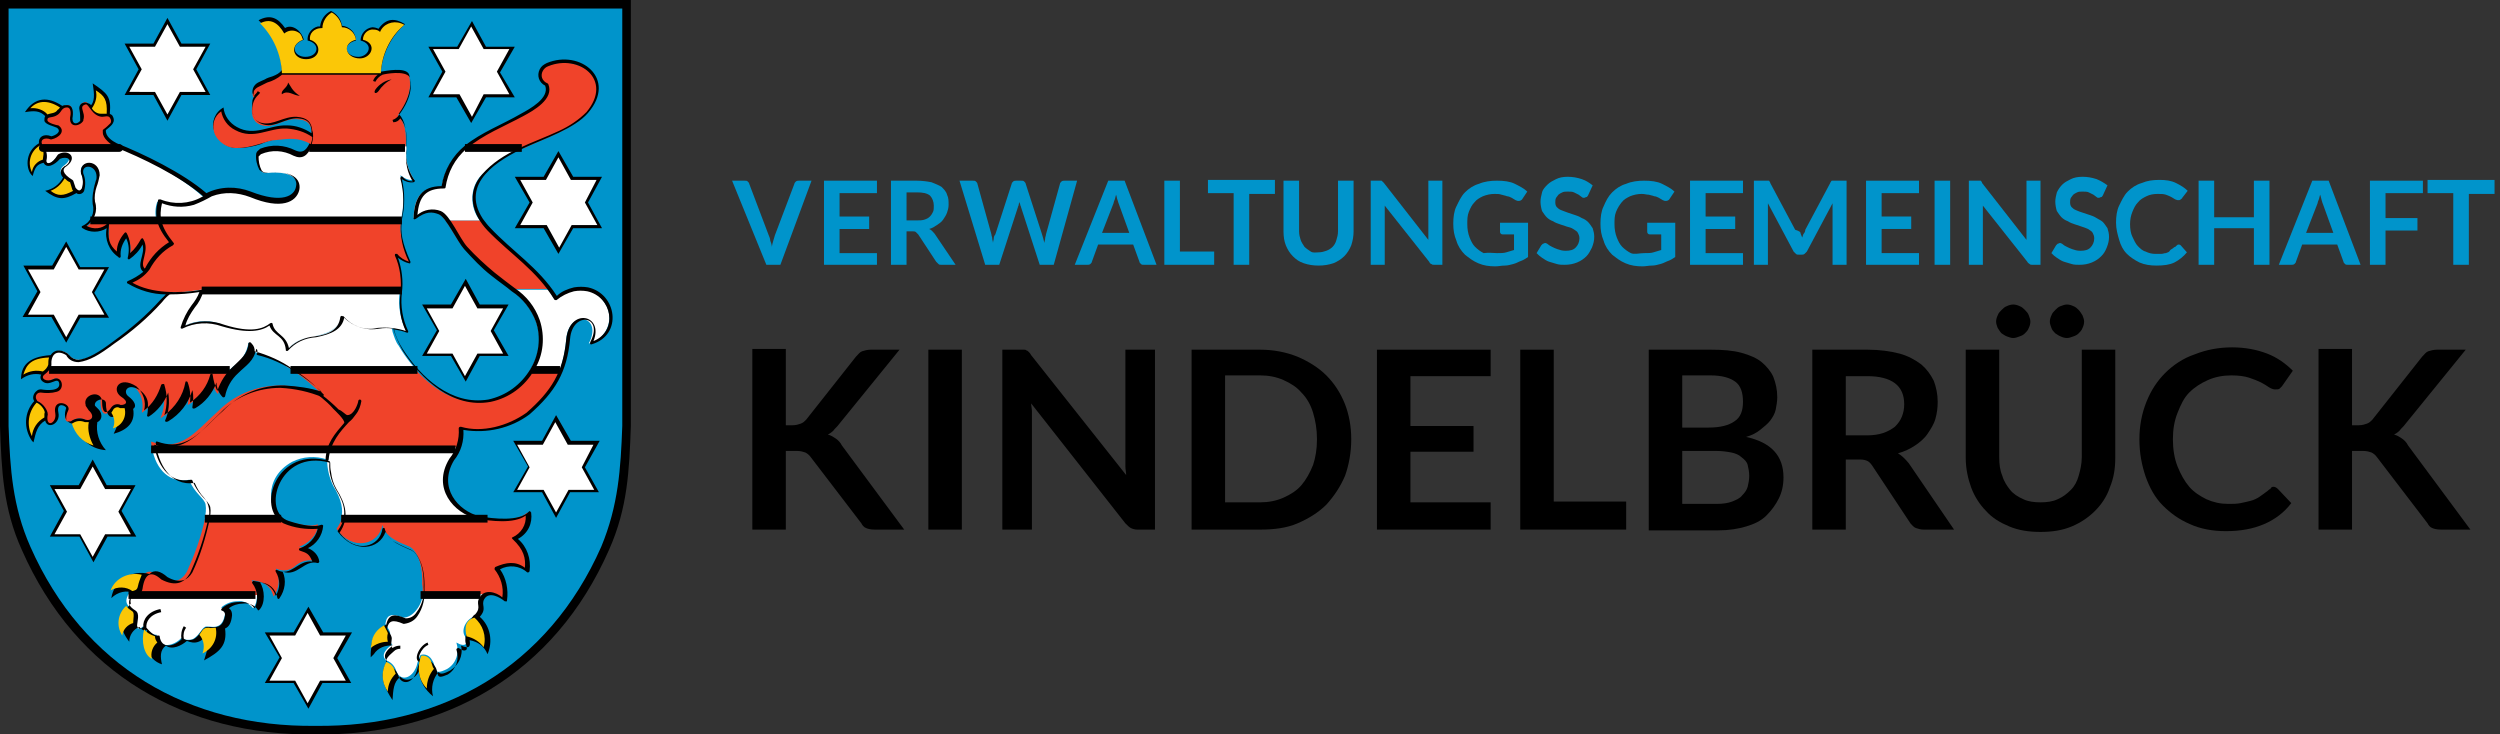 <?xml version="1.0" encoding="utf-8" standalone="no"?><!-- Generator: Adobe Illustrator 26.2.0, SVG Export Plug-In . SVG Version: 6.00 Build 0)  --><svg xmlns="http://www.w3.org/2000/svg" xmlns:xlink="http://www.w3.org/1999/xlink" id="Ebene_1" style="enable-background:new 0 0 321 94.3;" version="1.1" viewBox="0 0 321 94.3" x="0px" xml:space="preserve" y="0px">
<rect x="0" y="0" width="321" height="94.3" fill="#333333" stroke="none"/>
<style type="text/css">
	.st0{enable-background:new    ;}
	.st1{fill:#0094CB;}
	.st2{clip-path:url(#SVGID_00000033346266386357085550000001508326809301885096_);}
	.st3{fill:#F0432A;}
	.st4{fill:#FFFFFF;}
	.st5{fill:#FBC707;}
	.st6{fill:none;stroke:#000000;stroke-linecap:round;}
	.st7{fill:none;stroke:#000000;}
</style>
<g id="Gruppe_73" transform="translate(-214 -23)">
	<g id="Gruppe_12" transform="translate(0 17)">
		<g class="st0">
			<path class="st1" d="M308,29.2h1.6c0.2,0,0.3,0,0.4,0.1s0.2,0.2,0.2,0.3l2.5,6.6c0.1,0.2,0.2,0.5,0.2,0.7     c0.1,0.3,0.2,0.5,0.2,0.8c0.1-0.6,0.3-1.1,0.4-1.5l2.5-6.6c0-0.1,0.1-0.2,0.2-0.3c0.1-0.1,0.3-0.1,0.4-0.1h1.6L314.2,40h-1.8     L308,29.2z"/>
			<path class="st1" d="M326.6,29.2v1.6h-4.8v3h3.8v1.6h-3.8v3.1h4.8V40h-6.8V29.2H326.6z"/>
			<path class="st1" d="M330.4,35.8V40h-2V29.2h3.3c0.7,0,1.4,0.1,1.9,0.2c0.5,0.2,1,0.4,1.3,0.6c0.3,0.3,0.6,0.6,0.7,1     c0.2,0.4,0.2,0.8,0.2,1.3c0,0.4-0.1,0.7-0.2,1c-0.1,0.3-0.3,0.6-0.5,0.9c-0.2,0.3-0.5,0.5-0.8,0.7c-0.3,0.2-0.6,0.4-1,0.5     c0.3,0.1,0.5,0.4,0.7,0.6l2.7,4h-1.8c-0.2,0-0.3,0-0.4-0.1c-0.1-0.1-0.2-0.2-0.3-0.3l-2.3-3.5c-0.1-0.1-0.2-0.2-0.3-0.3     c-0.1-0.1-0.3-0.1-0.5-0.1H330.4z M330.4,34.3h1.3c0.4,0,0.7,0,1-0.1c0.3-0.1,0.5-0.2,0.7-0.4c0.2-0.2,0.3-0.4,0.4-0.6     c0.1-0.2,0.1-0.5,0.1-0.8c0-0.5-0.2-1-0.5-1.3c-0.4-0.3-0.9-0.4-1.7-0.4h-1.3V34.3z"/>
			<path class="st1" d="M337.2,29.2h1.7c0.2,0,0.3,0,0.4,0.1c0.1,0.1,0.2,0.2,0.2,0.3l1.8,6.5c0,0.2,0.1,0.3,0.1,0.5     s0.1,0.4,0.1,0.6c0-0.2,0.1-0.4,0.1-0.6c0-0.2,0.1-0.4,0.2-0.5l2.1-6.5c0-0.1,0.1-0.2,0.2-0.3c0.1-0.1,0.3-0.1,0.4-0.1h0.6     c0.2,0,0.3,0,0.4,0.1c0.1,0.1,0.2,0.2,0.2,0.3l2.1,6.5c0.1,0.3,0.2,0.7,0.3,1.1c0-0.2,0.1-0.4,0.1-0.6c0-0.2,0.1-0.3,0.1-0.5     l1.8-6.5c0-0.1,0.1-0.2,0.2-0.3c0.1-0.1,0.3-0.1,0.4-0.1h1.6L349.3,40h-1.8l-2.4-7.4c0-0.1-0.1-0.2-0.1-0.3     c0-0.1-0.1-0.2-0.1-0.4c0,0.1-0.1,0.2-0.1,0.4c0,0.1-0.1,0.2-0.1,0.3l-2.4,7.4h-1.8L337.2,29.2z"/>
			<path class="st1" d="M362.5,40h-1.6c-0.2,0-0.3,0-0.4-0.1c-0.1-0.1-0.2-0.2-0.2-0.3l-0.8-2.2H355l-0.8,2.2c0,0.1-0.1,0.2-0.2,0.3     c-0.1,0.1-0.3,0.1-0.4,0.1h-1.6l4.3-10.8h2.1L362.5,40z M355.5,35.9h3.5l-1.3-3.6c-0.1-0.2-0.1-0.3-0.2-0.6     c-0.1-0.2-0.1-0.5-0.2-0.7c-0.1,0.3-0.1,0.5-0.2,0.7c-0.1,0.2-0.1,0.4-0.2,0.6L355.5,35.9z"/>
			<path class="st1" d="M365.6,38.3h4.3V40h-6.4V29.2h2V38.3z"/>
			<path class="st1" d="M377.7,29.2v1.7h-3.3V40h-2v-9.2h-3.3v-1.7H377.7z"/>
			<path class="st1" d="M383.3,38.4c0.4,0,0.7-0.1,1-0.2s0.6-0.3,0.8-0.5c0.2-0.2,0.4-0.5,0.5-0.9c0.1-0.3,0.2-0.7,0.2-1.1v-6.5h2     v6.5c0,0.6-0.1,1.2-0.3,1.8c-0.2,0.5-0.5,1-0.9,1.4s-0.9,0.7-1.4,0.9c-0.6,0.2-1.2,0.3-1.9,0.3c-0.7,0-1.3-0.1-1.9-0.3     c-0.6-0.2-1-0.5-1.4-0.9s-0.7-0.9-0.9-1.4c-0.2-0.5-0.3-1.1-0.3-1.8v-6.5h2v6.5c0,0.4,0.1,0.8,0.2,1.1s0.3,0.6,0.5,0.9     c0.2,0.2,0.5,0.4,0.8,0.6S383,38.4,383.3,38.4z"/>
			<path class="st1" d="M391.2,29.2c0.1,0,0.1,0,0.2,0c0,0,0.1,0.1,0.1,0.1c0,0,0.1,0.1,0.2,0.2l5.7,7.3c0-0.2,0-0.3,0-0.5     c0-0.2,0-0.3,0-0.5v-6.6h1.8V40h-1c-0.2,0-0.3,0-0.4-0.1c-0.1,0-0.2-0.1-0.3-0.3l-5.7-7.2c0,0.2,0,0.3,0,0.5c0,0.2,0,0.3,0,0.4     V40h-1.8V29.2h1.1C391,29.2,391.1,29.2,391.2,29.2z"/>
			<path class="st1" d="M406.2,38.5c0.5,0,0.9,0,1.2-0.1c0.3-0.1,0.7-0.2,1-0.3v-2H407c-0.1,0-0.2,0-0.3-0.1s-0.1-0.2-0.1-0.3v-1.1     h3.6V39c-0.3,0.2-0.6,0.4-0.9,0.5c-0.3,0.1-0.6,0.3-1,0.4s-0.7,0.2-1.1,0.2s-0.8,0.1-1.2,0.1c-0.8,0-1.5-0.1-2.2-0.4     c-0.7-0.3-1.2-0.7-1.7-1.1c-0.5-0.5-0.9-1.1-1.1-1.8c-0.3-0.7-0.4-1.4-0.4-2.2c0-0.8,0.1-1.6,0.4-2.2s0.6-1.3,1.1-1.8     s1.1-0.9,1.8-1.1c0.7-0.3,1.5-0.4,2.3-0.4c0.9,0,1.7,0.1,2.3,0.4c0.6,0.3,1.2,0.6,1.6,1l-0.6,0.9c-0.1,0.2-0.3,0.3-0.5,0.3     c-0.1,0-0.2,0-0.4-0.1c-0.2-0.1-0.3-0.2-0.5-0.3s-0.4-0.2-0.6-0.2c-0.2-0.1-0.4-0.1-0.7-0.2s-0.5-0.1-0.9-0.1     c-0.5,0-1,0.1-1.5,0.3c-0.4,0.2-0.8,0.4-1.1,0.8c-0.3,0.3-0.5,0.7-0.7,1.2c-0.2,0.5-0.2,1-0.2,1.6c0,0.6,0.1,1.2,0.3,1.7     s0.4,0.9,0.7,1.2c0.3,0.3,0.7,0.6,1.1,0.8C405.2,38.4,405.7,38.5,406.2,38.5z"/>
			<path class="st1" d="M417.9,31.1c-0.1,0.1-0.1,0.2-0.2,0.2s-0.2,0.1-0.3,0.1c-0.1,0-0.2,0-0.3-0.1c-0.1-0.1-0.3-0.2-0.4-0.3     c-0.2-0.1-0.4-0.2-0.6-0.3c-0.2-0.1-0.5-0.1-0.8-0.1c-0.3,0-0.5,0-0.7,0.1c-0.2,0.1-0.4,0.2-0.5,0.3c-0.1,0.1-0.2,0.3-0.3,0.4     c-0.1,0.2-0.1,0.4-0.1,0.6c0,0.3,0.1,0.5,0.2,0.6s0.3,0.3,0.6,0.4s0.5,0.2,0.8,0.3s0.6,0.2,0.9,0.3s0.6,0.2,0.9,0.4     c0.3,0.1,0.6,0.3,0.8,0.5s0.4,0.5,0.6,0.8c0.1,0.3,0.2,0.7,0.2,1.1c0,0.5-0.1,0.9-0.3,1.4c-0.2,0.4-0.4,0.8-0.7,1.1     c-0.3,0.3-0.7,0.6-1.2,0.8c-0.5,0.2-1,0.3-1.6,0.3c-0.3,0-0.7,0-1-0.1s-0.7-0.2-1-0.3s-0.6-0.3-0.9-0.5s-0.5-0.4-0.7-0.6l0.6-1     c0.1-0.1,0.1-0.1,0.2-0.2c0.1,0,0.2-0.1,0.3-0.1c0.1,0,0.3,0.1,0.4,0.2c0.1,0.1,0.3,0.2,0.5,0.3s0.4,0.2,0.7,0.3s0.6,0.2,1,0.2     c0.6,0,1-0.1,1.3-0.4s0.5-0.7,0.5-1.2c0-0.3-0.1-0.5-0.2-0.7c-0.1-0.2-0.3-0.3-0.6-0.5s-0.5-0.2-0.8-0.3     c-0.3-0.1-0.6-0.2-0.9-0.3c-0.3-0.1-0.6-0.2-0.9-0.4c-0.3-0.1-0.6-0.3-0.8-0.5c-0.2-0.2-0.4-0.5-0.6-0.8     c-0.1-0.3-0.2-0.8-0.2-1.2c0-0.4,0.1-0.8,0.2-1.2s0.4-0.7,0.7-1c0.3-0.3,0.7-0.5,1.1-0.7c0.4-0.2,0.9-0.3,1.5-0.3     c0.6,0,1.2,0.1,1.8,0.3s1,0.5,1.4,0.8L417.9,31.1z"/>
			<path class="st1" d="M425.1,38.5c0.5,0,0.9,0,1.2-0.1c0.3-0.1,0.7-0.2,1-0.3v-2h-1.4c-0.1,0-0.2,0-0.3-0.1     c-0.1-0.1-0.1-0.2-0.1-0.3v-1.1h3.6V39c-0.3,0.2-0.6,0.4-0.9,0.5s-0.6,0.3-1,0.4s-0.7,0.2-1.1,0.2s-0.8,0.1-1.2,0.1     c-0.8,0-1.5-0.1-2.2-0.4c-0.7-0.3-1.2-0.7-1.7-1.1c-0.5-0.5-0.9-1.1-1.1-1.8c-0.3-0.7-0.4-1.4-0.4-2.2c0-0.8,0.1-1.6,0.4-2.2     c0.3-0.7,0.6-1.3,1.1-1.8c0.5-0.5,1.1-0.9,1.8-1.1c0.7-0.3,1.5-0.4,2.3-0.4c0.9,0,1.7,0.1,2.3,0.4s1.2,0.6,1.6,1l-0.6,0.9     c-0.1,0.2-0.3,0.3-0.5,0.3c-0.1,0-0.2,0-0.4-0.1c-0.2-0.1-0.3-0.2-0.5-0.3s-0.4-0.2-0.6-0.2c-0.2-0.1-0.4-0.1-0.7-0.2     c-0.3,0-0.5-0.1-0.9-0.1c-0.5,0-1,0.1-1.5,0.3c-0.4,0.2-0.8,0.4-1.1,0.8s-0.5,0.7-0.7,1.2c-0.2,0.5-0.2,1-0.2,1.6     c0,0.6,0.1,1.2,0.3,1.7c0.2,0.5,0.4,0.9,0.7,1.2s0.7,0.6,1.1,0.8S424.6,38.5,425.1,38.5z"/>
			<path class="st1" d="M437.8,29.2v1.6H433v3h3.8v1.6H433v3.1h4.8V40H431V29.2H437.8z"/>
			<path class="st1" d="M445.2,36c0.1,0.2,0.1,0.3,0.2,0.5c0.1-0.2,0.1-0.4,0.2-0.5s0.2-0.3,0.2-0.5l3.2-6c0-0.1,0.1-0.1,0.1-0.2     c0,0,0.1-0.1,0.1-0.1c0.1,0,0.1,0,0.2,0c0.1,0,0.1,0,0.2,0h1.5V40h-1.8v-7c0-0.1,0-0.3,0-0.4c0-0.2,0-0.3,0-0.5l-3.3,6.2     c-0.1,0.1-0.2,0.2-0.3,0.3c-0.1,0.1-0.3,0.1-0.4,0.1h-0.3c-0.2,0-0.3,0-0.4-0.1s-0.2-0.2-0.3-0.3l-3.3-6.2c0,0.2,0,0.3,0,0.5     c0,0.2,0,0.3,0,0.4v7h-1.8V29.2h1.5c0.1,0,0.2,0,0.2,0c0.1,0,0.1,0,0.2,0c0.1,0,0.1,0.1,0.1,0.1s0.1,0.1,0.1,0.2l3.2,6     C445.1,35.7,445.2,35.8,445.2,36z"/>
			<path class="st1" d="M460.4,29.2v1.6h-4.8v3h3.8v1.6h-3.8v3.1h4.8V40h-6.8V29.2H460.4z"/>
			<path class="st1" d="M464.4,40h-2V29.2h2V40z"/>
			<path class="st1" d="M468.1,29.2c0.1,0,0.1,0,0.2,0s0.1,0.1,0.1,0.1c0,0,0.1,0.1,0.1,0.2l5.7,7.3c0-0.2,0-0.3,0-0.5     c0-0.2,0-0.3,0-0.5v-6.6h1.8V40h-1c-0.2,0-0.3,0-0.4-0.1s-0.2-0.1-0.3-0.3l-5.7-7.2c0,0.2,0,0.3,0,0.5c0,0.2,0,0.3,0,0.4V40h-1.8     V29.2h1.1C468,29.2,468,29.2,468.1,29.2z"/>
			<path class="st1" d="M484,31.1c-0.1,0.1-0.1,0.2-0.2,0.2c-0.1,0-0.2,0.1-0.3,0.1s-0.2,0-0.3-0.1c-0.1-0.1-0.3-0.2-0.4-0.3     c-0.2-0.1-0.4-0.2-0.6-0.3c-0.2-0.1-0.5-0.1-0.8-0.1c-0.3,0-0.5,0-0.7,0.1c-0.2,0.1-0.4,0.2-0.5,0.3c-0.1,0.1-0.2,0.3-0.3,0.4     c-0.1,0.2-0.1,0.4-0.1,0.6c0,0.3,0.1,0.5,0.2,0.6s0.3,0.3,0.6,0.4c0.2,0.1,0.5,0.2,0.8,0.3c0.3,0.1,0.6,0.2,0.9,0.3     s0.6,0.2,0.9,0.4s0.6,0.3,0.8,0.5c0.2,0.2,0.4,0.5,0.6,0.8c0.1,0.3,0.2,0.7,0.2,1.1c0,0.5-0.1,0.9-0.3,1.4s-0.4,0.8-0.7,1.1     c-0.3,0.3-0.7,0.6-1.2,0.8c-0.5,0.2-1,0.3-1.6,0.3c-0.3,0-0.7,0-1-0.1c-0.3-0.1-0.7-0.2-1-0.3c-0.3-0.1-0.6-0.3-0.9-0.5     s-0.5-0.4-0.7-0.6l0.6-1c0.1-0.1,0.1-0.1,0.2-0.2c0.1,0,0.2-0.1,0.3-0.1c0.1,0,0.3,0.1,0.4,0.2s0.3,0.2,0.5,0.3s0.4,0.2,0.7,0.3     s0.6,0.2,1,0.2c0.6,0,1-0.1,1.3-0.4c0.3-0.3,0.5-0.7,0.5-1.2c0-0.3-0.1-0.5-0.2-0.7c-0.1-0.2-0.3-0.3-0.6-0.5     c-0.2-0.1-0.5-0.2-0.8-0.3c-0.3-0.1-0.6-0.2-0.9-0.3c-0.3-0.1-0.6-0.2-0.9-0.4c-0.3-0.1-0.6-0.3-0.8-0.5     c-0.2-0.2-0.4-0.5-0.6-0.8c-0.1-0.3-0.2-0.8-0.2-1.2c0-0.4,0.1-0.8,0.2-1.2c0.2-0.4,0.4-0.7,0.7-1s0.7-0.5,1.1-0.7     c0.4-0.2,0.9-0.3,1.5-0.3c0.6,0,1.2,0.1,1.8,0.3c0.5,0.2,1,0.5,1.4,0.8L484,31.1z"/>
			<path class="st1" d="M493.7,37.4c0.1,0,0.2,0,0.3,0.1l0.8,0.9c-0.4,0.5-1,1-1.6,1.3c-0.6,0.3-1.4,0.4-2.3,0.4     c-0.8,0-1.5-0.1-2.2-0.4c-0.6-0.3-1.2-0.7-1.6-1.1c-0.5-0.5-0.8-1.1-1-1.8c-0.2-0.7-0.4-1.4-0.4-2.2c0-0.8,0.1-1.6,0.4-2.2     s0.6-1.3,1.1-1.8c0.5-0.5,1.1-0.9,1.8-1.1c0.7-0.3,1.4-0.4,2.3-0.4c0.8,0,1.5,0.1,2.1,0.4c0.6,0.3,1.1,0.6,1.5,1l-0.7,0.9     c0,0.1-0.1,0.1-0.2,0.2s-0.1,0.1-0.3,0.1c-0.1,0-0.2,0-0.4-0.1s-0.3-0.2-0.5-0.3c-0.2-0.1-0.4-0.2-0.7-0.3     c-0.3-0.1-0.6-0.1-1.1-0.1c-0.5,0-1,0.1-1.4,0.3c-0.4,0.2-0.8,0.4-1.1,0.8c-0.3,0.3-0.5,0.7-0.7,1.2c-0.2,0.5-0.3,1-0.3,1.6     c0,0.6,0.1,1.2,0.3,1.6s0.4,0.9,0.7,1.2s0.6,0.6,1,0.7c0.4,0.2,0.8,0.3,1.3,0.3c0.3,0,0.5,0,0.7,0c0.2,0,0.4-0.1,0.6-0.1     c0.2-0.1,0.4-0.1,0.5-0.3s0.3-0.2,0.5-0.4c0,0,0.1-0.1,0.2-0.1C493.5,37.5,493.6,37.4,493.7,37.4z"/>
			<path class="st1" d="M505.4,40h-2v-4.7h-5.1V40h-2V29.2h2v4.7h5.1v-4.7h2V40z"/>
			<path class="st1" d="M517.1,40h-1.6c-0.2,0-0.3,0-0.4-0.1c-0.1-0.1-0.2-0.2-0.2-0.3l-0.8-2.2h-4.5l-0.8,2.2     c0,0.1-0.1,0.2-0.2,0.3s-0.3,0.1-0.4,0.1h-1.6l4.3-10.8h2.1L517.1,40z M510.1,35.9h3.5l-1.3-3.6c-0.1-0.2-0.1-0.3-0.2-0.6     s-0.1-0.5-0.2-0.7c-0.1,0.3-0.1,0.5-0.2,0.7c-0.1,0.2-0.1,0.4-0.2,0.6L510.1,35.9z"/>
			<path class="st1" d="M525.1,29.2v1.6h-4.8V34h4.1v1.6h-4.1V40h-2V29.2H525.1z"/>
			<path class="st1" d="M534.3,29.2v1.7H531V40h-2v-9.2h-3.3v-1.7H534.3z"/>
		</g>
		<g class="st0">
			<path d="M314.8,60.6h1c0.4,0,0.7-0.1,1-0.2c0.3-0.1,0.5-0.3,0.7-0.5l6.4-8.1c0.3-0.3,0.5-0.6,0.8-0.7c0.3-0.1,0.7-0.2,1.1-0.2     h3.7l-7.8,9.6c-0.2,0.3-0.5,0.5-0.7,0.8c-0.2,0.2-0.5,0.4-0.7,0.5c0.4,0.1,0.7,0.3,1,0.5c0.3,0.2,0.6,0.5,0.8,0.9l8,10.8h-3.8     c-0.5,0-0.9-0.1-1.1-0.2c-0.3-0.1-0.5-0.4-0.6-0.6l-6.5-8.5c-0.2-0.3-0.5-0.5-0.7-0.6c-0.3-0.1-0.6-0.2-1.1-0.2h-1.4V74h-4.3     V50.8h4.3V60.6z"/>
			<path d="M337.5,74h-4.3V50.9h4.3V74z"/>
			<path d="M345.5,50.9c0.1,0,0.2,0,0.3,0.1c0.1,0,0.2,0.1,0.3,0.2c0.1,0.1,0.2,0.2,0.3,0.4L358.6,67c0-0.4-0.1-0.7-0.1-1.1     s0-0.7,0-1V50.9h3.8V74H360c-0.3,0-0.6-0.1-0.8-0.2c-0.2-0.1-0.4-0.3-0.7-0.6l-12.1-15.4c0,0.3,0.1,0.7,0.1,1s0,0.6,0,0.9V74     h-3.8V50.9h2.3C345.2,50.9,345.3,50.9,345.5,50.9z"/>
			<path d="M387.5,62.4c0,1.7-0.3,3.3-0.8,4.7c-0.6,1.4-1.4,2.6-2.4,3.7c-1,1-2.3,1.8-3.7,2.4c-1.4,0.6-3,0.8-4.8,0.8h-8.8V50.9h8.8     c1.7,0,3.3,0.3,4.8,0.9c1.4,0.6,2.7,1.4,3.7,2.4c1,1,1.8,2.2,2.4,3.7C387.2,59.2,387.5,60.7,387.5,62.4z M383.1,62.4     c0-1.3-0.2-2.4-0.5-3.4c-0.3-1-0.8-1.9-1.5-2.6c-0.6-0.7-1.4-1.2-2.3-1.6c-0.9-0.4-1.9-0.6-3-0.6h-4.5v16.3h4.5     c1.1,0,2.1-0.2,3-0.6c0.9-0.4,1.7-0.9,2.3-1.6c0.6-0.7,1.1-1.6,1.5-2.6C382.9,64.8,383.1,63.7,383.1,62.4z"/>
			<path d="M405.4,50.9v3.4h-10.3v6.4h8.1V64h-8.1v6.5h10.3V74h-14.6V50.9H405.4z"/>
			<path d="M413.5,70.4h9.3V74h-13.6V50.9h4.3V70.4z"/>
			<path d="M425.7,74V50.9h8c1.5,0,2.8,0.1,3.9,0.4c1.1,0.3,2,0.7,2.6,1.2s1.2,1.2,1.5,1.9c0.3,0.8,0.5,1.6,0.5,2.6     c0,0.5-0.1,1.1-0.2,1.6s-0.4,1-0.7,1.4c-0.3,0.4-0.8,0.8-1.3,1.2c-0.5,0.4-1.1,0.7-1.8,0.9c3.2,0.7,4.8,2.4,4.8,5.2     c0,1-0.2,1.9-0.6,2.7s-0.9,1.5-1.6,2.2s-1.6,1.1-2.6,1.4c-1,0.3-2.2,0.5-3.6,0.5H425.7z M430,60.9h3.4c1.5,0,2.6-0.3,3.3-0.8     c0.8-0.5,1.1-1.4,1.1-2.5c0-1.2-0.3-2.1-1-2.6c-0.7-0.5-1.7-0.8-3.2-0.8H430V60.9z M430,63.9v6.8h4.4c0.8,0,1.5-0.1,2-0.3     c0.5-0.2,1-0.4,1.3-0.8c0.3-0.3,0.6-0.7,0.7-1.1c0.1-0.4,0.2-0.9,0.2-1.4c0-0.5-0.1-1-0.2-1.4s-0.4-0.7-0.8-1     c-0.3-0.3-0.8-0.5-1.3-0.6s-1.2-0.2-1.9-0.2H430z"/>
			<path d="M451,65v9h-4.3V50.9h7.1c1.6,0,2.9,0.2,4.1,0.5c1.1,0.3,2,0.8,2.8,1.4c0.7,0.6,1.2,1.3,1.6,2.1c0.3,0.8,0.5,1.7,0.5,2.7     c0,0.8-0.1,1.5-0.3,2.2c-0.2,0.7-0.6,1.3-1,1.9c-0.4,0.6-1,1.1-1.6,1.5c-0.6,0.4-1.4,0.8-2.2,1c0.5,0.3,1,0.8,1.4,1.3l5.8,8.5     h-3.9c-0.4,0-0.7-0.1-1-0.2c-0.3-0.1-0.5-0.4-0.7-0.6l-4.9-7.4c-0.2-0.3-0.4-0.5-0.6-0.6c-0.2-0.1-0.5-0.2-1-0.2H451z M451,61.9     h2.7c0.8,0,1.5-0.1,2.1-0.3c0.6-0.2,1.1-0.5,1.5-0.8c0.4-0.4,0.7-0.8,0.9-1.3s0.3-1,0.3-1.6c0-1.2-0.4-2.1-1.2-2.7     c-0.8-0.6-2-0.9-3.5-0.9H451V61.9z"/>
			<path d="M476,70.5c0.8,0,1.6-0.1,2.2-0.4c0.7-0.3,1.2-0.7,1.7-1.2c0.5-0.5,0.8-1.1,1-1.8s0.4-1.5,0.4-2.4V50.9h4.3v13.9     c0,1.4-0.2,2.6-0.7,3.8c-0.4,1.2-1.1,2.2-1.9,3c-0.8,0.8-1.8,1.5-3,2s-2.5,0.7-4,0.7c-1.5,0-2.8-0.2-4-0.7s-2.2-1.1-3-2     c-0.8-0.8-1.5-1.9-1.9-3s-0.7-2.4-0.7-3.8V50.9h4.3v13.8c0,0.9,0.1,1.7,0.4,2.4c0.2,0.7,0.6,1.3,1,1.8c0.4,0.5,1,0.9,1.7,1.2     C474.4,70.4,475.2,70.5,476,70.5z M474.7,47.3c0,0.3-0.1,0.6-0.2,0.8c-0.1,0.3-0.3,0.5-0.5,0.7c-0.2,0.2-0.4,0.3-0.7,0.4     c-0.3,0.1-0.5,0.2-0.8,0.2c-0.3,0-0.5-0.1-0.8-0.2c-0.3-0.1-0.5-0.3-0.7-0.4c-0.2-0.2-0.3-0.4-0.5-0.7c-0.1-0.3-0.2-0.5-0.2-0.8     s0.1-0.6,0.2-0.8c0.1-0.3,0.3-0.5,0.5-0.7c0.2-0.2,0.4-0.4,0.7-0.5c0.2-0.1,0.5-0.2,0.8-0.2c0.3,0,0.6,0.1,0.8,0.2     c0.3,0.1,0.5,0.3,0.7,0.5c0.2,0.2,0.4,0.4,0.5,0.7C474.6,46.8,474.7,47,474.7,47.3z M481.6,47.3c0,0.3-0.1,0.6-0.2,0.8     c-0.1,0.3-0.3,0.5-0.5,0.7c-0.2,0.2-0.4,0.3-0.7,0.4c-0.3,0.1-0.5,0.2-0.8,0.2c-0.3,0-0.6-0.1-0.8-0.2c-0.3-0.1-0.5-0.3-0.7-0.4     c-0.2-0.2-0.4-0.4-0.5-0.7c-0.1-0.3-0.2-0.5-0.2-0.8s0.1-0.6,0.2-0.8c0.1-0.3,0.3-0.5,0.5-0.7s0.4-0.4,0.7-0.5     c0.3-0.1,0.5-0.2,0.8-0.2c0.3,0,0.6,0.1,0.8,0.2c0.3,0.1,0.5,0.3,0.7,0.5c0.2,0.2,0.3,0.4,0.5,0.7     C481.5,46.8,481.6,47,481.6,47.3z"/>
			<path d="M505.9,68.5c0.2,0,0.4,0.1,0.6,0.3l1.7,1.8c-0.9,1.2-2.1,2.1-3.5,2.7c-1.4,0.6-3,0.9-4.9,0.9c-1.7,0-3.3-0.3-4.6-0.9     c-1.4-0.6-2.5-1.4-3.5-2.4c-1-1-1.7-2.3-2.2-3.7c-0.5-1.5-0.8-3-0.8-4.8c0-1.7,0.3-3.3,0.9-4.8s1.4-2.7,2.4-3.7     c1-1,2.3-1.9,3.8-2.4c1.5-0.6,3.1-0.9,4.8-0.9c1.7,0,3.2,0.3,4.5,0.8c1.3,0.5,2.4,1.3,3.3,2.2l-1.4,2c-0.1,0.1-0.2,0.2-0.3,0.3     s-0.3,0.1-0.6,0.1c-0.2,0-0.5-0.1-0.8-0.3c-0.3-0.2-0.6-0.4-1-0.6c-0.4-0.2-0.9-0.4-1.5-0.6c-0.6-0.2-1.4-0.3-2.3-0.3     c-1.1,0-2.1,0.2-3,0.6c-0.9,0.4-1.7,0.9-2.4,1.6S494,58,493.6,59s-0.6,2.1-0.6,3.4c0,1.3,0.2,2.5,0.6,3.5s0.9,1.9,1.5,2.6     s1.4,1.2,2.2,1.6c0.9,0.4,1.8,0.6,2.8,0.6c0.6,0,1.1,0,1.6-0.1c0.5-0.1,0.9-0.2,1.3-0.3s0.8-0.3,1.1-0.5s0.7-0.5,1.1-0.8     c0.1-0.1,0.2-0.2,0.3-0.2C505.6,68.6,505.7,68.5,505.9,68.5z"/>
			<path d="M515.9,60.6h1c0.4,0,0.7-0.1,1-0.2c0.3-0.1,0.5-0.3,0.7-0.5l6.4-8.1c0.3-0.3,0.5-0.6,0.8-0.7c0.3-0.1,0.7-0.2,1.1-0.2     h3.7l-7.8,9.6c-0.2,0.3-0.5,0.5-0.7,0.8c-0.2,0.2-0.5,0.4-0.7,0.5c0.4,0.1,0.7,0.3,1,0.5c0.3,0.2,0.6,0.5,0.8,0.9l8,10.8h-3.8     c-0.5,0-0.9-0.1-1.1-0.2c-0.3-0.1-0.5-0.4-0.6-0.6l-6.5-8.5c-0.2-0.3-0.5-0.5-0.7-0.6c-0.3-0.1-0.6-0.2-1.1-0.2h-1.4V74h-4.3     V50.8h4.3V60.6z"/>
		</g>
	</g>
	<g id="Gruppe_11" transform="translate(-59 23)">
		<g id="Gruppe_10" transform="translate(273)">
			<g>
				<defs>
					<rect height="94.3" id="SVGID_1_" width="81"/>
				</defs>
				<clipPath id="SVGID_00000135684085294257856380000003754035758287329706_">
					<use style="overflow:visible;" xlink:href="#SVGID_1_"/>
				</clipPath>
				<g id="Gruppe_9" style="clip-path:url(#SVGID_00000135684085294257856380000003754035758287329706_);">
					<path d="M40.5,94.3C23.8,94.5,9.8,86.5,2.8,70.6C0.4,65.3,0.2,60.4,0,54.7V0h81v54.7       c-0.2,5.7-0.4,10.5-2.8,15.9C71.2,86.5,57.2,94.5,40.5,94.3L40.5,94.3z" id="Pfad_2561"/>
					<path class="st1" d="M79.9,54.7V1.1H1.1v53.6C1.3,60.2,1.6,65,3.9,70.2c6.8,15.4,20.4,23.2,36.6,23       c16.3,0.2,29.9-7.6,36.7-23C79.4,64.9,79.7,60.2,79.9,54.7" id="Pfad_2562"/>
					<path class="st3" d="M5.5,18.9c-0.1-0.1-0.2-0.2-0.2-0.3c-0.2-0.8,0.4-1.3,1.3-0.9c1-0.1,1.5-0.9,0.8-1.4       C7,16,6,15.8,5.9,15.4c-0.1-0.8,0.7-0.5,1.4-0.9c0.7-0.4,0.4-0.9,1.3-1c0.7-0.1,0.8,0.7,0.6,1.5c-0.1,1.3,1.1,0.9,1.3,0.3       c0.2-1.3-0.7-1.9,0.4-2.2c0.5-0.1,0.9,1.1,1.6,1.4c0.8,0.4,1.3-0.2,1.7,0.4c0.5,0.8,0,1-0.8,1.7c0,0.2-0.4,0.9,1.4,2       c0.2,0.1,0.5,0.1,0.5,0.1L5.5,18.9L5.5,18.9z M25.8,37.2c-3,0.6-6.9,0.6-9.3-1c1-0.3,1.8-0.9,2.4-1.7c0.7-1.4,1.8-2.5,3.1-3.2       c-0.8-0.8-1.3-1.8-1.6-2.9h31.1c-0.2,1.4,0,2.7,1.1,5.3c-0.7-0.2-1.4-0.6-1.9-1.2c0.6,1.5,0.9,3.1,0.8,4.8H25.8z M59.7,18.9       c2.6-2.1,6.8-3.5,9.3-5.4c1.3-1,1.3-1.9,1.1-2.5c-0.7-0.3-1-1.1-0.7-1.8c0.2-0.3,0.5-0.6,0.8-0.7c1.6-0.7,3.4-0.6,4.9,0.3       c1.4,0.9,2.6,3.1,0.2,5.8c-1.6,1.9-5.4,3.2-7.1,4c-0.3,0.1-0.5,0.2-0.8,0.4L59.7,18.9z M61.7,28.3c0.3,0.4,0.6,0.8,0.9,1.1       c2.9,3,5.6,4.6,7.8,7.7h-4.8c-2.2-1.6-4.2-3.4-6.1-5.3c-0.7-0.8-1.5-2.4-2.3-3.5L61.7,28.3z M20.4,28.3       c0.3,1.1,0.9,2.1,1.6,2.9c-1.3,0.7-2.4,1.9-3.1,3.2c-0.1,0.1-0.1,0.2-0.2,0.3c-1.3-0.7,0.5-2.4-0.3-3.8       c-0.4,0.8-1.1,1.6-1.8,2.2c0.3-1,0.2-2-0.3-2.9c-0.7,0.7-1,1.7-0.9,2.7c-1.3-1.1-1.6-1.7-1.4-3.9c-0.9,0.8-2.2,0.9-3.2,0.2       c0.4-0.1,0.8-0.4,1-0.8L20.4,28.3z M6.1,47.5h23.6c-0.9,0.8-1.5,1.9-1.7,3.1c-0.6-0.5-0.5-1.1-0.9-2.5c-0.5,1.6-1.5,3.1-3,3.9       c0.2-1,0.1-2-0.2-2.9c-0.4,1.9-1.6,3.6-3.3,4.6c0.6-1.4,0.6-2.9,0.2-4.3c-0.4,1.5-1.3,2.7-2.6,3.6c0.3-1.2,0-2.4-0.9-3.3       c-2-1.3-2.8,0.2-1.8,1c1.1,0.8,1,1.5-0.1,1.5c-0.3-0.2-0.8-0.1-1,0.2c-0.6,1-1.5,1.2-1.5-1c-0.3-1.1-2.1-0.5-1.8,0.6l0.4,0.4       c0.9,0.7,0.5,1.8-0.6,1.5c-0.6-0.3-1.2-0.2-1.7,0.2c-1,0.3-1-0.6-0.6-1.6C8.8,51.9,7,51.2,7.3,53c0.3,1.4-1.6,2.1-1.4,0.2       c0.2-0.4-0.4-1.4-1.2-1.7c-0.3-0.3-0.4-0.8-0.1-1.1c0.2-0.2,0.4-0.3,0.6-0.3c0.7,0.1,1.3,0.1,2-0.1c0.8-0.3,0.6-1.8-0.4-1.3       c-1.1,0.6-2-0.2-1.3-0.9C5.8,47.8,5.9,47.6,6.1,47.5L6.1,47.5z M16.5,76.4c0.4-0.5,1.3-0.1,1.4-1c0.3-2.2,1.4-2.5,2.7-1.3       c1.7,1,2.8,0.4,3.4-0.7c1-2.2,1.8-4.4,2.3-6.7h10c0.1,0.1,0.2,0.1,0.3,0.1c1.8,0.6,3.5,0.9,4.2,0.5c0.1,1.4-1.4,2.6-2.4,2.9       c0.8,0.2,1.4,0.3,1.9,1.8c-0.8-0.2-1.7,0.1-2.3,0.6c-0.7,0.7-1.7,0.8-2.6,0.4c0.6,1.1,0.5,2.6-0.3,3.6c-0.4-1.8-1.9-2-2.8-2.1       c0.5,0.6,0.7,1.3,0.7,2L16.5,76.4 M63,66.6c1.8,0.2,3.8,0.1,4.7-0.8c0.2,1.4-0.5,2.8-1.8,3.3c1.6,1.6,1.8,2.7,1.6,4.1       c-1.3-1.1-2.4-1-3.9-0.3c0.9,1.1,1.2,2.6,1,4c-1-0.9-2-1-2.5-0.6h-7.9c0.1-0.4,0.1-0.9,0-1.3c0.1-2.9-0.8-4.4-1.6-4.8       c-0.8-0.4-3.1-1-3.5-2.8c-0.4,2.5-3.8,3.5-5.9,0.5c0.3-0.4,0.5-0.8,0.7-1.3L63,66.6z M53.4,47.5c2.5,2.8,5.7,4.6,9.2,4       c2.3-0.5,4.3-1.9,5.5-4h3.8c-0.9,2.2-2.4,4.2-4.3,5.6c-2.4,1.7-5.8,2.7-8.6,1.9c0.1,0.8,0,1.7-0.3,2.5H19.5       c0-0.2-0.1-0.5-0.1-0.8c3.9,1.4,5.7-1.3,8.6-3.9c2.1-2.1,4.9-3.3,7.9-3.3c1.9,0,3.7,0.4,5.5,1.2c-1.2-1.2-2.5-2.3-3.9-3.2       L53.4,47.5z M39.7,18.9c0-0.1,0.1-0.2,0.1-0.3c0.2-0.6,0.3-1.2,0.2-1.7c-0.1-1-0.5-1.5-1.9-1.6c-1.7-0.1-2.9,1.2-4.4,0.8       c-1.6-0.4-1.4-2-1.3-2.7c0-0.3,0.2-0.6,0.4-0.8c0,0-0.1-0.1-0.2-0.1c-0.2-0.1-0.2-0.5-0.1-0.8c0.2-0.6,0.8-0.7,1.4-1       c0.8-0.3,1.6-0.7,2.3-1.2h12.9c0,0,3-0.7,3.4,0.2c0.2,0.7,0.5,2.5-1.4,5.1c0.9,0.9,1.1,2.2,1,4.2" id="Pfad_2563"/>
					<path class="st4" d="M25.8,37.2c-0.4,1.7-1.7,2.1-2.5,4.8c1.6-0.8,3.6-0.9,5.3-0.3c3.6,1.1,5.1,0.5,6.1-0.2       c0.4,1.6,1.9,1.3,2.2,3.4c0.9-1,2.1-1.6,3.4-1.7c2.1-0.3,3.3-1.1,3.5-2.7c1.1,1.3,2.9,1.9,4.5,1.6c0.7-0.1,1.3-0.1,2,0       c0,0.2,0.1,0.3,0.1,0.5c0.2,0.6,0.4,1.3,0.8,1.8c0.1,0.2,0.2,0.3,0.3,0.5c0.5,0.8,1.1,1.6,1.7,2.3l0.2,0.2H37.4L37,47.2       c-1.4-1-3-1.7-4.7-2.1c0.1-0.4,0-0.9-0.4-1.1c-0.2,1.3-0.9,2.4-2,3.1l0,0l-0.1,0.1c-0.1,0.1-0.1,0.1-0.2,0.2H6.1       c0.1-0.1,0.1-0.1,0.2-0.2c0.1-0.1,0.1-0.3,0.2-0.4c-0.1-1.4,0.6-2.3,2.2-1.4c0.3,0.5,0.9,0.8,1.5,0.8c1.4-0.2,2.6-0.9,4.6-2.4       c2.3-1.7,4.5-3.6,6.4-5.7c0.3-0.3,0.5-0.5,0.7-0.6C23,37.6,24.4,37.4,25.8,37.2 M57.2,28.3c-0.3-0.4-0.6-0.7-1-1       c-0.9-0.3-1.7-0.5-3.1,0.7c0.1-2.7,1-4,3.6-3.9c0.3-2,1.3-3.7,2.7-5c0.1-0.1,0.1-0.1,0.2-0.2h7.6c-2,0.8-3.9,2.1-5.4,3.6       c-1.5,1.6-1.5,4.1-0.2,5.8L57.2,28.3L57.2,28.3z M68.8,41.2c-0.6-1.6-1.7-3-3.2-4h4.8c0.3,0.4,0.5,0.8,0.8,1.2       c0.6-0.6,1.4-1,2.3-1.2c0.6-0.1,1.2-0.1,1.7,0c0.9,0.2,1.8,0.7,2.3,1.5c1.2,1.5,0.9,3.6-0.6,4.8c-0.4,0.3-0.8,0.5-1.3,0.6       c1.9-3.6-2.6-4.5-2.9-0.5c-0.1,1.3-0.4,2.7-0.8,3.9h-3.8C69.3,45.6,69.6,43.3,68.8,41.2L68.8,41.2z M11.7,28.3       c0.4-0.7,0.5-1.5,0.3-2.3c-0.3-1.3,0.6-3,0.5-3.5c0-1.9-2.4-1.9-2.1-0.3c0.7,1.8-0.1,3.2-1,2l-0.4-0.9       c-1.3-0.8-1.6-1.5-0.7-2.1c1.3-1,0.2-1.8-0.9-1.2c-0.8,1.2-1.6,1.3-1.8,0.8c-0.1-0.3,0.2-0.7,0-1.4c-0.1-0.2-0.2-0.3-0.3-0.5       h9.8c3.4,1.3,8.2,3.8,11,6.4c-1.7,1.2-3.9,1.4-5.9,0.6c-0.3,0.8-0.3,1.7-0.1,2.5L11.7,28.3L11.7,28.3z M33,76.4       c0,0.6-0.1,1.2-0.5,1.7c-0.5-0.6-1.2-1-2-0.9c-0.8,0-1.5,0.3-2.1,0.8c0.3,0.1,0.5,0.5,0.5,0.8c-0.4,2.5-2.1,1.4-2.6,1.7       c-0.5,0.3-0.7,1.1-1.6,1.6c-1.1,0.2-1.4-0.2-1.4-0.2c-0.9,1-2.9,1.6-3.2-0.4c-0.5,0.1-1.2-0.5-1.7-1.1       c-0.3,0.3-0.7,0.6-1.1-0.2c0-0.6,0.4-1.6-0.2-1.9c-0.8-0.5-1.1-1-0.7-1.8c0-0.1,0.1-0.1,0.1-0.2L33,76.4L33,76.4z M62.1,76.4       c-0.1,0.1-0.3,0.2-0.4,0.4c-0.5,0.9,0.4,1.2-0.6,2.3c-1.1,0.2-2,1.7-1.4,2.6c0.5,0.9,0.1,1.5-1.1,0.8c0.4,1.3,0,2.7-1.2,3.4       c-2,1-1.3-0.3-1.9-1.1c-0.3-0.6-0.9-0.9-1.5-0.7c-0.2,0.4-0.4,0.9-0.5,1.4c-0.6,1.7-2.1,2-2.6,0.7c-0.2-0.7-0.7-1.2-1.3-1.4       c-0.9-0.8,0.3-1.7,0.8-2.1c-0.5-0.1-0.4-0.7-0.3-1.4c-0.1-0.6-0.7-1.1-0.6-1.3c0.2-1.2,0.9-1.2,2.3-0.7c0.6,0,1.2-0.4,1.6-0.9       c0.5-0.6,0.8-1.3,0.9-2.1H62.1L62.1,76.4z M57.9,59c-2.2,3.7,0.5,6.7,3.4,7.4c0.5,0.1,1.1,0.2,1.8,0.2H43.8       c0.3-1.1,0.1-2.4-1-4.2C42.3,61.4,42,60.2,42,59c-1.5-0.5-3.1-0.4-4.5,0.3c-3.8,2.1-3,6.4-1.2,7.3h-10c0.1-0.6,0.2-1.2,0.1-1.8       c-0.1-0.8-1.5-1.5-2.1-3.2c-2.3,0.5-4.3-1.1-4.8-4.2h39.3C58.6,58,58.3,58.5,57.9,59L57.9,59z M25.7,37.2L25.7,37.2l25.7,0       c0,0.1,0,0.2-0.1,0.4l0,0c-0.2,1.7,0.1,3.5,0.9,5c-1.2-0.4-2.6-0.6-3.9-0.5c-1.7,0.4-3.4-0.2-4.5-1.6c-0.2,1.6-1.4,2.3-3.5,2.7       c-1.3,0.1-2.6,0.7-3.4,1.7c-0.3-2.1-1.8-1.8-2.2-3.4c-1,0.7-2.5,1.3-6.1,0.2c-1.7-0.7-3.6-0.6-5.3,0.3       C24.1,39.3,25.4,38.9,25.7,37.2 M20.4,28.3c-0.2-0.8-0.1-1.7,0.1-2.5c3.8,1.3,5.3-0.4,6.5-0.9c1.7-0.6,3.5-0.5,5.1,0.1       c4.1,1.6,5.8,0.5,6.1-0.7c0.2-0.9-0.2-2.4-3.8-2.1c-0.5,0-0.7,0-0.9-0.3c-0.3-0.6-0.4-1.3-0.4-1.9c0.1-0.3,0.2-0.3,0.3-0.5       c1.4-0.6,3-0.5,4.4,0.2c1,0.4,1.5,0.1,2-0.9h12.4l0,0.3c-0.2,1.4,0.2,2.8,1,4c-0.7,0.1-1.3-0.2-1.8-0.6       c0.5,1.8,0.5,3.8,0.1,5.6l0,0.2L20.4,28.3L20.4,28.3z" id="Pfad_2565"/>
					<path d="M61,78.9c0.9-1,0-1.3,0.6-2.2c0.6-1.1,2.1-0.7,2.9,0c0.2-1.3-0.2-2.6-1-3.6c0-0.1,0-0.2,0.1-0.3       c1.4-0.6,2.6-0.8,3.8,0.1c0.1-1.2-0.1-2.3-1.6-3.7c-0.1-0.1-0.1-0.2,0-0.2c0,0,0,0,0,0c1.1-0.5,1.8-1.6,1.7-2.8       c-1.5,1.1-4.5,0.7-6.3,0.4c-2.9-0.7-5.8-3.9-3.5-7.7c0.9-1.1,1.3-2.5,1.2-3.9c0-0.1,0.1-0.2,0.2-0.2c0,0,0,0,0.1,0       c2.7,0.8,6-0.1,8.4-1.8c3.2-2.8,4.7-5.2,5.1-9.4s4.9-3.2,3.5,0.2c3.2-1.3,2.4-5.7-0.8-6.4c-0.6-0.1-1.1-0.1-1.7,0       c-0.8,0.2-1.6,0.6-2.2,1.1c-0.1,0.1-0.2,0-0.3,0c-2.3-3.8-5.6-5.8-8.6-8.9c-1.9-2-2.8-4.8-0.7-7.2c2.6-3,6.5-4,9.9-5.6       c1.3-0.6,2.5-1.4,3.5-2.4c3.5-4.2-1-7.5-4.9-5.9c-0.6,0.2-1,0.9-0.8,1.5c0.1,0.3,0.4,0.6,0.7,0.7l0.1,0.1       c0.8,1.9-1.9,3.4-3.2,4.1c-2.4,1.3-5.2,2.4-7.3,4.2c-1.5,1.3-2.4,3-2.7,5c0,0,0,0.1-0.2,0.1c-2.3,0-3.2,1-3.4,3.4       c0.8-0.7,2-0.9,3-0.5c1.2,0.5,2.4,3.5,3.4,4.6c1.1,1.2,2.3,2.3,3.5,3.3c1,0.8,1.8,1.4,2.6,2c1.5,1,2.6,2.4,3.2,4.1       c0.7,2.1,0.5,4.5-0.7,6.4c-1.2,2.1-3.2,3.6-5.6,4.1c-4.9,0.9-8.9-2.9-11.3-6.6c-0.5-0.9-0.9-1.8-1.2-2.8       c-0.6-0.1-1.2-0.1-1.8,0c-1.6,0.3-3.3-0.2-4.5-1.4c-0.3,1.5-1.6,2.1-3.6,2.5C39.1,43.4,37.9,44,37,45c-0.1,0.1-0.2,0.1-0.3,0       c0,0,0,0,0-0.1c-0.2-1.9-1.6-1.7-2.1-3.1c-1,0.7-2.7,1.1-6.1,0.1c-1.7-0.6-3.5-0.5-5.1,0.3c-0.1,0-0.2,0-0.2-0.1       c0,0,0-0.1,0-0.1c0.3-1,0.8-2,1.4-2.8c0.4-0.5,0.8-1.1,1-1.7c-1.3,0.2-2.5,0.3-3.8,0.3c-0.3,0.2-0.6,0.5-1,1       c-1.8,2-3.9,3.8-6.1,5.3c-2,1.5-3.2,2.2-4.6,2.4c-0.7,0-1.3-0.3-1.6-0.9c-1.3-0.8-2,0-1.9,1.3v0c-0.1,0.5-0.5,0.9-0.9,1.2       c-0.6,0.5,0.3,1,1.1,0.6c1.2-0.6,1.6,1.3,0.5,1.6c-0.7,0.2-1.4,0.2-2.1,0.1c-0.3,0-0.6,0.2-0.6,0.6c0,0.2,0.1,0.3,0.2,0.5       c0.8,0.3,1.5,1.4,1.3,1.9c-0.2,1.6,1.2,0.9,1-0.3c-0.4-2,1.9-1.4,1.7-0.5c-0.2,0.4-0.7,1.7,0.3,1.5c0.5-0.4,1.3-0.5,1.9-0.2       c0.8,0.2,1.2-0.5,0.4-1.2L11,52.1l0-0.1c-0.4-1.3,1.8-2,2.1-0.6v0c0,2,0.7,1.7,1.2,0.9c0.3-0.4,0.8-0.5,1.2-0.3       c0.7,0,1.1-0.4,0-1.1c-1.2-0.9-0.2-2.7,2-1.3c0.9,0.8,1.3,2,1,3.1c1.1-0.8,1.8-2,2.2-3.3c0.1-0.1,0.2-0.1,0.3-0.1       c0,0,0.1,0,0.1,0.1c0.4,1.3,0.4,2.6,0,3.9c1.4-1,2.4-2.5,2.7-4.2c0-0.1,0.1-0.2,0.2-0.1c0,0,0.1,0,0.1,0.1       c0.3,0.8,0.4,1.7,0.3,2.6c1.3-0.9,2.2-2.1,2.6-3.6c0-0.1,0.3-0.2,0.3,0c0.1,0.7,0.3,1.5,0.6,2.1c0.4-1.2,1.1-2.3,2.1-3.2       c0.9-0.9,1.8-1.5,1.9-2.9c0-0.1,0.2-0.3,0.4,0c0.3,0.3,0.4,0.6,0.4,1c1.7,0.5,3.4,1.2,4.9,2.3c1.5,0.9,2.8,2,4,3.3l-0.2,0.3       c-1.7-0.7-3.5-1.1-5.4-1.2c-2.9,0-5.7,1.1-7.7,3.2c-2.5,2.3-4.6,5.4-8.5,4.1c0.3,2.3,1.8,5.1,4.7,4.5c0.1,0,0.2,0,0.2,0.1       c0.4,1,1,1.8,1.8,2.6c0.4,0.8,0.5,1.7,0.2,2.5c-0.5,2.3-1.3,4.6-2.3,6.8c-0.7,1.2-1.8,1.8-3.7,0.8c-1.2-1.1-2.1-0.9-2.4,1.2       c-0.2,1.1-1.3,0.6-1.6,1.2c-0.3,0.7-0.1,1.1,0.7,1.6c0.6,0.4,0.2,1.4,0.2,2c0.3,0.5,0.5,0.4,0.8,0.1c-0.1-0.9,0.6-2,2.2-2.3       l0.1,0.4c-1.5,0.3-2,1.3-1.9,2c0.5,0.6,1.1,1.1,1.5,1c0.1,0,0.2,0,0.2,0.1c0,0,0,0,0,0c0.2,1.6,1.7,1.4,2.8,0.4       c-0.1-0.6,0-1.2,0.3-1.7l0.3,0.2c-0.3,0.4-0.4,0.9-0.3,1.4c0.3,0.3,0.9,0.2,1.2,0.1c0.9-0.4,1.1-1.6,1.9-1.6       c0.4,0,0.7,0.1,1.1,0c0.4-0.1,0.9-0.3,1.1-1.5c0-0.3-0.1-0.5-0.4-0.6c-0.1,0-0.1-0.1-0.1-0.2c0.6-0.6,1.4-0.9,2.3-0.9       c0.8-0.1,1.5,0.2,2,0.8c0.5-1,0.4-2.3-0.3-3.2c-0.1-0.1,0-0.2,0.1-0.3c0,0,0.1,0,0.1,0c1.3,0.2,2.3,0.5,2.8,1.9       c0.6-1,0.6-2.1,0-3.1c-0.1-0.2,0.1-0.3,0.2-0.2c1.8,0.9,2.6-1.3,4.5-1.1c-0.4-1-0.7-1.1-1.6-1.4c-0.1,0-0.2-0.3,0-0.3       c1.1-0.4,2-1.3,2.3-2.5c-1.5,0.1-3-0.1-4.4-0.7c-3.6-1.9-0.9-10,5.9-8l0.1,0.2c0,0.4,0,0.8,0.1,1.2c0.1,0.8,0.3,1.5,0.7,2.2       c1.2,1.9,1.7,3.7,0.4,5.6c2.1,2.8,5.2,1.8,5.5-0.5c0-0.1,0.3-0.2,0.3,0c0.2,0.8,0.8,1.5,1.5,1.8c0.7,0.4,1.5,0.7,1.9,0.9       c0.9,0.5,1.8,2.1,1.7,5c0.1,1.2-0.2,2.5-0.9,3.5c-0.4,0.6-1,0.9-1.7,1l-0.1,0c-1.4-0.6-1.9-0.4-2.1,0.6       c0.1,0.3,0.5,0.7,0.6,1.2v0.1c0,0.3-0.2,1,0.1,1.2c0.3-0.2,0.6-0.3,1-0.3v0.4l0,0c-0.3,0-0.6,0.1-0.8,0.3       c-0.4,0.4-1.5,1.1-0.8,1.8c0.7,0.2,1.2,0.8,1.4,1.5c0.4,1,1.7,1,2.3-0.7c0.1-0.4,0.2-0.8,0.4-1.2c-0.9-0.2-0.1-2.1,1-2.5       l0.1,0.3c-0.5,0.2-0.9,0.7-1.1,1.2c-0.1,0.2-0.2,0.7,0.2,0.7c0.1,0,0.1,0,0.2,0c0.6-0.1,1.2,0.2,1.5,0.8       c0.7,0.9-0.1,1.9,1.7,1.1c1.1-0.7,1.5-2,1.1-3.2c0-0.1,0.1-0.2,0.3-0.2c0.3,0.2,0.7,0.5,1,0.2c0.1-0.1,0-0.5-0.1-0.8       C59.5,81.8,60.5,79,61,78.9z M18.6,34.5c0-0.1,0.1-0.1,0.1-0.2c0.7-1.3,1.7-2.4,3-3.2c-1.7-2.1-1.9-3.5-1.4-5.4       c0-0.1,0.1-0.1,0.2-0.1c0,0,0,0,0.1,0c1.7,0.7,3.7,0.6,5.3-0.3l0.2-0.1c-3-2.6-8-5-11.3-6.3c-0.6-0.4-1.6-1.1-1.6-1.9       c0-0.1,0-0.2,0-0.3l0.1-0.1c0.3-0.2,0.6-0.5,0.9-0.8c0.1-0.2,0.1-0.4-0.1-0.7c-0.2-0.3-0.7-0.1-1-0.1c-1.3-0.1-1.7-1.7-2.1-1.6       c-0.7,0.2-0.4,0.6-0.3,1.1c0.1,0.3,0.1,0.6,0,0.9l0,0.1c-0.4,0.7-1.8,1-1.7-0.4c0.1-0.4,0.2-1.4-0.5-1.3       c-0.8,0.1-0.5,0.9-1.7,1.2c-0.3,0.1-0.8,0-0.7,0.5c0.1,0.3,1.2,0.6,1.4,0.6c1,0.7,0.1,1.6-0.9,1.8l-0.1,0c-0.7-0.3-1.5,0-1,0.8       c0.4,0.4,0.6,1.1,0.5,1.7c0,0.1-0.1,0.3,0,0.4C6,21,6.6,21.2,7.4,19.9l0.1-0.1c1.3-0.7,2.5,0.4,1.1,1.5c-0.7,0.4-0.6,1,0.7,1.8       l0.1,0.1l0.3,0.9c0.4,0.5,0.6,0.4,0.8,0.1c0.2-0.6,0.2-1.3-0.1-1.9c-0.3-1.9,2.4-1.9,2.4,0.2c-0.1,0.5-0.2,1-0.4,1.5       c-0.2,0.6-0.3,1.3-0.2,1.9c0.4,1.2-0.1,2.4-1.1,3.1c0.9,0.5,2,0.4,2.7-0.3c0.1-0.1,0.2,0,0.2,0c0,0,0,0.1,0,0.1       c-0.2,1.9,0,2.6,1,3.5c0-0.9,0.4-1.7,1-2.4c0.1-0.1,0.2-0.1,0.3,0.1c0.4,0.8,0.5,1.6,0.4,2.5c0.6-0.5,1-1.1,1.4-1.8       c0.1-0.1,0.2-0.2,0.3,0C19.3,32.2,17.8,33.8,18.6,34.5L18.6,34.5z M40.2,17.5c0,0.4-0.1,0.7-0.2,1.1l0,0.1l0,0.1       c-0.5,1.2-1.2,1.7-2.3,1.2c-1.3-0.7-2.8-0.8-4.2-0.2c-0.1,0.1-0.2,0.2-0.3,0.3c0,0.6,0.1,1.2,0.4,1.8c0.2,0.2,0.3,0.3,0.8,0.3       c3.7-0.4,4.3,1.2,4,2.3c-0.4,1.4-2.2,2.5-6.3,0.8c-1.6-0.6-3.3-0.7-4.9-0.1c-0.7,0.4-1.5,0.8-2.3,1.1c-1.4,0.4-2.8,0.3-4.1-0.2       c-0.4,1.7-0.2,3,1.5,5.1c0.1,0.1,0,0.2-0.1,0.3c0,0,0,0,0,0c-1.3,0.7-2.3,1.8-3,3.1c-0.6,0.8-1.3,1.3-2.2,1.7       c2.4,1.4,6.1,1.4,8.9,0.9c0.3-0.1,0.2,0.2,0.2,0.2c-0.2,0.8-0.6,1.5-1.1,2.1c-0.5,0.7-1,1.5-1.2,2.3c1.6-0.7,3.4-0.7,5-0.1       c3.5,1.1,5,0.5,5.9-0.2c0.2-0.1,0.3,0,0.3,0.1c0.3,1.4,1.7,1.3,2.1,3.1c0.9-0.9,2.1-1.4,3.3-1.5c2.1-0.3,3.1-1,3.3-2.5       c0-0.1,0.2-0.2,0.3-0.1c0,0,0,0,0.1,0c1.1,1.3,2.8,1.9,4.4,1.5c1.2-0.1,2.4,0,3.6,0.4c-0.7-1.5-0.9-3.1-0.7-4.7       c0.2-1.7,0-3.5-0.7-5c0-0.1,0-0.2,0.1-0.2c0.1,0,0.1,0,0.2,0c0.4,0.5,0.9,0.8,1.5,1c-0.8-1.6-1.2-3.4-1-5.2       c0.4-1.8,0.4-3.7-0.1-5.5c0-0.2,0.2-0.3,0.3-0.2c0.3,0.4,0.8,0.6,1.3,0.6c-0.7-1.1-1-2.5-0.8-3.8c0.1-2.1,0-3.4-0.8-4.3       c-0.2,0.3-0.5,0.5-0.9,0.5l-0.1-0.3c0.3-0.1,0.6-0.3,0.8-0.6c1.9-2.5,1.6-4.2,1.4-4.9C52,9,49.4,9.5,49.1,9.6       c-0.4,0.2-0.7,0.5-0.9,0.9l-0.3-0.1c0.1-0.3,0.3-0.6,0.6-0.8H36.2c-0.6,0.5-1.2,0.8-1.9,1c-0.4,0.2-0.8,0.4-1.2,0.6       c-0.2,0.1-0.4,0.3-0.5,0.5c0,0.1-0.1,0.5,0,0.6c0.2-0.2,0.4-0.4,0.5-0.6l0.3,0.2c-0.1,0.2-0.4,0.4-0.6,0.7       c-0.4,0.6-0.5,1.4-0.3,2.1c0.1,0.6,0.6,1,1.2,1.1c1.4,0.3,2.8-0.9,4.4-0.8c1.4,0.1,1.9,0.7,2,1.8C40.2,17,40.2,17.3,40.2,17.5        M11.7,13.5c0.6-0.7,0.3-2,0.2-2.8c1.9,1.3,2.4,1.7,2.2,3.9c0.1,0.1,0.2,0.1,0.3,0.2c0.6,0.9-0.2,1.4-0.8,1.9       c-0.1,0.8,0.8,1.4,1.4,1.7c3.3,1.3,8.5,3.8,11.5,6.4c1.8-0.9,3.9-0.9,5.7-0.2c4.1,1.6,5.6,0.5,5.8-0.6c0.2-0.7-0.1-2.2-3.6-1.8       c-0.4,0.1-0.8-0.1-1.1-0.4c-0.3-0.6-0.5-1.3-0.4-2.1l0,0c0.1-0.3,0.2-0.3,0.4-0.5l0.1-0.1c1.5-0.6,3.1-0.5,4.5,0.2       c1.1,0.5,1.5-0.2,1.9-1c-1.6-0.8-2.6-0.6-4.4-0.4c-0.7,0.1-1.3,0.3-1.9,0.6c-0.9,0.3-1.9,0.5-2.8,0.5c-1.4,0.1-2.7-0.8-3.2-2.2       c-0.4-1.1,0.1-2.4,1.2-3c0.1,1.1,0.8,2,1.7,2.5c2.3,1.3,4.2-0.3,6.5-0.2c1.1,0,2.2,0.4,3.1,1c0-0.1,0-0.3,0-0.4       c-0.1-0.9-0.5-1.4-1.7-1.5c-1.6-0.1-2.9,1.2-4.4,0.8c-1.5-0.4-1.6-1.6-1.5-2.9c0-0.3,0.1-0.5,0.3-0.8c-0.4-0.2-0.3-0.7-0.2-1       c0.3-0.7,0.9-0.8,1.5-1.1c0.3-0.2,0.7-0.3,1-0.4c0.5-0.2,0.9-0.4,1.2-0.8c-0.1-2.4-1.2-4.7-3-6.4c1.5-0.8,2.5-0.3,3.4,1       C37.6,3,38.8,4.1,39,5.1c-1.9,0.7-1.2,2.2,0.2,2.2c1.7,0,2-1.7,0.3-2.1c-0.1-0.8,0.5-1.6,1.3-1.8c0.1,0,0.2,0,0.3,0       c0.1-0.9,0.6-1.6,1.4-2c0.8,0.4,1.3,1.1,1.4,1.9c1,0.1,1.8,0.9,1.8,1.9c-1.9,0.5-1.3,2.1,0.3,2.1c1.3,0,2.1-1.6,0.3-2.1       c0-0.9,0.7-1.6,1.5-1.7c0.3,0,0.6,0.1,0.8,0.2c1-1.4,2.1-1.4,3.4-0.6c-1.8,1.6-2.9,3.8-3.1,6.1c0.7-0.1,3.1-0.6,3.6,0.3       c0.3,0.8,0.5,2.6-1.3,5.1c0.9,1,1,2.3,1,4.3l0,0.3c-0.2,1.4,0.2,2.7,1,3.9c0.2,0.2-0.1,0.3-0.1,0.3c-0.5,0.1-1.1-0.1-1.5-0.4       c0.4,1.7,0.4,3.5,0,5.2l0,0.2c-0.2,1.4,0,2.7,1.1,5.2c0,0.1,0,0.3-0.2,0.2c-0.5-0.1-1-0.4-1.4-0.7c0.5,1.4,0.7,3,0.5,4.5       c-0.2,1.7,0.1,3.4,0.8,4.9c0,0,0.1,0.3-0.2,0.2c-0.5-0.2-1-0.3-1.6-0.4c0.2,0.9,0.6,1.7,1.1,2.5c2.3,3.6,6.2,7.3,11,6.5       c2.3-0.5,4.2-1.9,5.4-3.9c1.1-1.8,1.4-4.1,0.7-6.1c-0.6-1.6-1.7-3-3.1-3.9c-0.7-0.6-1.6-1.2-2.6-2c-1.3-1-2.4-2.2-3.5-3.4       c-0.9-1-2.3-4.1-3.3-4.5c-0.8-0.3-1.6-0.4-2.9,0.6c-0.2,0.1-0.3,0.1-0.3-0.1c0.1-2.7,1.1-4.1,3.6-4.1c0.3-2,1.4-3.9,3-5.2       c2.1-1.7,4.8-2.7,7.2-4.1c1.1-0.6,3.7-2,3.1-3.6c-0.8-0.4-1.1-1.3-0.7-2.1c0.2-0.4,0.5-0.6,0.9-0.8c4.3-1.8,9.1,2,5.3,6.4       c-1.7,2-5.6,3.3-8,4.4c-3.5,1.6-8.5,4.6-5.5,9.2c0.3,0.4,0.6,0.8,0.9,1.1c2.9,3.1,6.2,5.1,8.6,8.8c0.6-0.6,1.4-0.9,2.2-1.1       c0.6-0.1,1.2-0.1,1.8,0c3.7,0.8,4.5,6.1,0.5,7.3c-0.2,0.1-0.3-0.1-0.2-0.3c1.8-3.4-2.3-4-2.6-0.4c-0.4,4.3-1.9,6.8-5.2,9.7       c-2.4,1.8-5.5,2.5-8.5,2c0.1,1.4-0.3,2.8-1.2,3.9c-2.1,3.5,0.5,6.5,3.3,7.2c1.7,0.3,5.1,0.7,6.3-0.6c0.1-0.1,0.2-0.1,0.2,0       c0,0,0.1,0.1,0.1,0.1c0.2,1.4-0.4,2.7-1.7,3.4c1.2,1,1.7,2.6,1.5,4.1c0,0.1-0.1,0.2-0.2,0.2c0,0-0.1,0-0.1,0       c-1-0.9-2.4-1-3.5-0.4c0.8,1.1,1.1,2.6,0.9,4c0,0.1-0.1,0.2-0.2,0.1c0,0,0,0-0.1,0c-0.6-0.5-2-1.3-2.6-0.3       c-0.5,0.8,0.4,1.2-0.6,2.3c1.4,1.2,1.7,3.2,1,4.8c-0.4-1-1.2-1.6-2.3-1.8c0.1,0.7,0.1,1.2-1.1,0.7c0.3,1.3-0.3,2.5-1.4,3.2       c-0.6,0.3-1.2,0.6-1.5,0.2c-0.7,0.8-1,2-0.7,3.1c-1-0.8-1.7-1.9-1.8-3.2c-0.6,1.1-1.7,1.4-2.4,0.7c-0.9,0.7-0.9,1.7-1,3       c-1.1-1.7-1.8-3.2-0.7-5c-0.7-0.8,0.1-1.5,0.7-2c-0.9-0.1-1.9,0.3-2.4,1.1l-0.4,0.4l0-0.5c0-0.4,0.1-0.7,0.1-1.1       c0.1-1.1,0.9-2.1,1.9-2.6c0.3-1.4,1.1-1.4,2.5-0.8c0.6,0,1.1-0.3,1.4-0.8c0.7-0.9,1-2.1,0.9-3.2c0.1-2.9-0.8-4.3-1.5-4.7       c-0.4-0.2-1.2-0.5-1.9-0.9c-0.6-0.3-1.1-0.8-1.5-1.5c-0.8,2.3-4,2.8-6.1,0c0,0-0.1-0.1,0-0.2c1.3-1.8,0.9-3.4-0.3-5.3       c-0.6-1.1-0.9-2.2-0.8-3.4c-6.5-1.8-8.8,6.4-5.2,7.5c1.8,0.6,3.4,0.8,4.1,0.5c0,0,0.2-0.1,0.3,0.1c-0.1,1.3-0.9,2.4-2,2.9       l0.1,0c0.7,0.3,1.3,0.9,1.4,1.7c0,0.1-0.1,0.2-0.2,0.2c0,0,0,0,0,0c-1.7-0.5-2.6,1.8-4.5,1.1c0.5,1.1,0.3,2.4-0.4,3.4       c-0.1,0.2-0.3,0.1-0.3-0.1c-0.2-1.1-1.1-1.9-2.2-1.9c0.6,0.9,0.7,2.7-0.1,3.5c-0.1,0.1-0.2,0.1-0.2,0c0,0,0,0,0,0       c-0.4-0.6-1.1-0.9-1.9-0.8c-0.6,0-1.3,0.2-1.8,0.6c0.3,0.2,0.4,0.5,0.4,0.9c-0.1,1-0.4,1.5-0.9,1.7c0.3,2.2-0.7,3-2.7,4.1       c0.5-1.5,0.6-1.9,0-2.9c-0.2,0.2-0.4,0.4-0.7,0.5c-0.5,0.2-1,0.1-1.5-0.1c-0.7,0.6-1.9,1.2-2.7,0.6c-0.8,0.6-0.7,1.5-0.5,2.4       c-1.9-0.6-2.3-2.7-1.9-4.4c-0.3,0.1-0.6,0.1-1-0.4c-0.8,0.3-1.3,1.1-1.3,1.9c-1.3-1.7-1.4-3.1,0.2-4.9c-0.1-0.3,0-0.7,0.1-0.9       c0.1-0.2,0.2-0.3,0.4-0.4c-1-0.5-2.2-0.2-3,0.6c0.3-2.1,2.3-3.5,4.4-3.2c0.2,0,0.3,0.1,0.5,0.1c0.6-0.6,1.4-0.4,2.3,0.4       c1.6,0.9,2.6,0.4,3.2-0.6c1-2.1,1.7-4.4,2.2-6.7c0.1-0.6,0.2-1.1,0.1-1.7c-0.1-0.4-0.6-0.9-0.8-1.2c-0.5-0.5-0.9-1.2-1.2-1.9       c-3.2,0.5-4.7-2.6-5-5.1c0-0.3,0.2-0.2,0.2-0.2c2.8,1,4.5-0.2,6.4-2c0.6-0.6,1.3-1.3,2-1.9c2.1-2.2,5-3.4,8-3.3       c1.6,0.1,3.2,0.3,4.7,0.8c-1-0.9-2.1-1.8-3.3-2.5c-1.5-1-3.2-1.8-4.9-2.2c-0.1,0-0.2-0.1-0.1-0.2c0,0,0,0,0,0       c0.1-0.2,0.1-0.5-0.1-0.6c-0.3,1.6-1.3,2.1-2.3,3.1c-0.9,0.8-1.5,1.9-1.7,3c-0.1,0.2-0.3,0.1-0.3,0.1c-0.5-0.5-0.8-1.2-0.8-1.9       c-0.5,1.4-1.5,2.6-2.7,3.3c-0.2,0.1-0.4,0.1-0.4-0.1c0.1-0.7,0.2-1.5,0-2.2c-0.5,1.7-1.6,3.1-3.1,4c-0.2,0.1-0.4,0.1-0.4-0.1       c0.5-1.1,0.6-2.4,0.4-3.6c-0.5,1.3-1.4,2.4-2.5,3.1c-0.3,0-0.2-0.2-0.2-0.2c0.1-0.5,0.1-0.9,0.1-1.4c0-0.7-0.4-1.3-0.9-1.7       c-1.7-1.2-2.4,0.1-1.6,0.7c0.8,0.6,1.1,1.3,0.6,1.6c0.3,1.7-0.7,2.7-2.5,3.2c0.5-1,0.7-1.6,0.2-2.3c-0.6,0.4-1.2,0-1.2-1.7       c-0.2-0.8-1.6-0.3-1.4,0.4l0.3,0.3c0.7,0.6,0.7,1.5,0,1.8c-0.2,1.3,0.2,2.6,1.1,3.6c-1.9-0.1-3.5-1.5-4-3.3       C8,54.2,8.3,53,8.5,52.4c0-0.3-1.3-0.9-1,0.6c0.3,1.4-1.4,2.2-1.7,1c-1,0.6-1.2,1.5-1.5,2.8l-0.2-0.2c-1.1-1.6-1-3.7,0.3-5.1       c-0.3-0.4-0.1-1,0.3-1.3C4.9,50,5.1,50,5.3,50c0.6,0.1,2.5,0.3,2.3-0.8c-0.2-0.9-1.2,0.5-2.1-0.2c-0.3-0.2-0.4-0.6-0.2-0.9       c-0.9-0.2-1.8,0-2.6,0.6c0-1.6,0.8-2.9,3.8-3.1c0.4-0.6,1.1-0.9,2.2-0.2l0.1,0.1c0,0,0,0.1,0.1,0.1c0.3,0.4,0.8,0.6,1.2,0.6       c1.3-0.2,2.5-0.9,4.5-2.4c2.2-1.6,4.2-3.3,6-5.3c0.3-0.3,0.5-0.5,0.7-0.7c-1.7,0-3.4-0.5-4.9-1.4c-0.1,0-0.1-0.1-0.1-0.2       c0,0,0.1-0.1,0.1-0.1c0.7-0.3,1.4-0.7,2-1.2c-1-0.8,0.3-2.3-0.1-3.5c-0.4,0.8-1,1.4-1.7,1.9c-0.1,0-0.2,0-0.2-0.1       c0,0,0-0.1,0-0.1c0.2-0.8,0.2-1.7-0.2-2.5c-0.5,0.7-0.8,1.5-0.7,2.3c0,0.3-0.3,0.2-0.3,0.1c-1.2-0.8-1.8-2.3-1.5-3.7       c-0.9,0.6-2.2,0.6-3.1,0c-0.2-0.1-0.1-0.3,0-0.3c1.1-0.5,1.6-1.7,1.3-2.8c-0.1-1,0.1-2,0.4-3c0.1-0.2,0.1-0.4,0.1-0.5       c0-1.6-2-1.7-1.7-0.4c0.3,0.7,0.3,1.5,0.1,2.2c-0.1,0.3-0.5,0.5-0.8,0.4c-0.1,0-0.1-0.1-0.2-0.1c-1.6,0.9-2.4,0.9-4-0.3       c1-0.2,1.8-0.8,2.3-1.7c-0.4-0.4-0.4-1,0-1.3c0.1-0.1,0.2-0.2,0.3-0.2c1.1-0.8,0.2-1.3-0.7-0.9C7,21.2,6,21.7,5.6,20.9       c-0.8,0.2-1.1,0.5-1.4,1.7c-0.9-0.7-1.1-3.1,0.8-4.2c-0.1-0.8,0.6-1.3,1.6-0.9c0.5-0.1,1.4-0.6,0.7-1.1       c-0.4-0.2-1.5-0.4-1.6-0.9c0-0.2,0-0.4,0.1-0.6c-0.7-0.7-1.4-0.7-2.6-0.5c1.3-2,3-2,4.8-0.8c0.2-0.1,0.3-0.1,0.5-0.1       c1-0.1,0.9,1.1,0.8,1.7c0,0.9,0.7,0.7,1,0.3c0-0.5,0-0.9-0.1-1.4c-0.1-0.4,0.1-0.8,0.5-0.9c0.2-0.1,0.5,0,0.7,0.1       C11.5,13.3,11.6,13.4,11.7,13.5L11.7,13.5z" id="Pfad_2567"/>
					<path d="M44.6,53.3c0.9,0,1.4-1.6,1.4-1.8c0-0.1,0.1-0.2,0.2-0.2c0.1,0,0.2,0.1,0.2,0.2l0,0       c-0.1,0.6-0.3,1.2-0.7,1.7c-0.3,0.4-0.5,0.7-0.9,1c-1.1,1.2-2.4,2.6-2.6,4.8c0,0.1-0.1,0.2-0.2,0.2c-0.1,0-0.2-0.1-0.2-0.2       c0.1-2.1,1.2-3.3,2.4-4.7c0.1-0.4-1.2-1.6-1.4-1.8c-0.5-0.6-1.1-1.1-1.7-1.6c-0.1,0-0.1-0.2-0.1-0.2c0-0.1,0.2-0.1,0.2-0.1       c0,0,0,0,0,0c0.8,0.6,1.6,1.3,2.3,2C43.9,52.7,44.4,53.3,44.6,53.3 M48.6,11.7c0.4-0.6,1-1.2,1.7-1.5c-0.8,0.1-1.6,0.6-2.1,1.3       C47.9,12,48.3,12.1,48.6,11.7 M38.5,12.3c-0.8,0-1.5-0.8-2.3-0.2c-0.2-0.5,0.7-0.8,0.8-1.5C37.3,11,37.5,11.7,38.5,12.3" id="Pfad_2568"/>
					<path d="M66.1,12.5h-3.7l-1.9,3.3l-1.9-3.3H55l1.8-3.3L55,6h3.7l1.9-3.3L62.4,6h3.7l-1.9,3.3L66.1,12.5z" id="Pfad_2569"/>
					<path class="st4" d="M55.6,12.1l1.6-2.9l-1.6-2.9h3.3l1.6-2.9l1.6,2.9h3.3l-1.6,2.9l1.6,2.9h-3.3L60.6,15       l-1.6-2.9H55.6z" id="Pfad_2570"/>
					<path d="M77.3,29.3h-3.7l-1.9,3.3l-1.9-3.3h-3.7l1.9-3.3l-1.9-3.3h3.7l1.9-3.3l1.9,3.3h3.7L75.5,26L77.3,29.3z" id="Pfad_2571"/>
					<path class="st4" d="M66.8,28.9l1.6-2.9l-1.6-2.9h3.3l1.6-2.9l1.6,2.9h3.3L75.1,26l1.6,2.9h-3.3l-1.6,2.9       l-1.6-2.9H66.8z" id="Pfad_2572"/>
					<path d="M14,40.8h-3.7L8.5,44l-1.9-3.3H2.9l1.9-3.3l-1.8-3.3h3.7L8.5,31l1.8,3.3H14l-1.9,3.3L14,40.8z" id="Pfad_2573"/>
					<path class="st4" d="M3.6,40.4l1.6-2.9l-1.6-2.9h3.3l1.6-2.9l1.6,2.9h3.3l-1.6,2.9l1.6,2.9h-3.3l-1.6,2.9       l-1.6-2.9H3.6z" id="Pfad_2574"/>
					<path d="M17.5,68.9h-3.7l-1.8,3.3l-1.8-3.3H6.4l1.8-3.3l-1.8-3.3h3.7l1.8-3.3l1.8,3.3h3.7l-1.8,3.3L17.5,68.9z" id="Pfad_2575"/>
					<path class="st4" d="M7,68.6l1.6-2.9L7,62.8h3.3l1.6-2.9l1.6,2.9h3.3l-1.6,2.9l1.6,2.9h-3.3l-1.6,2.9l-1.6-2.9       H7z" id="Pfad_2576"/>
					<path d="M45.1,87.7h-3.7L39.6,91l-1.9-3.3H34l1.9-3.3L34,81.2h3.7l1.9-3.3l1.9,3.3h3.7l-1.9,3.3L45.1,87.7z" id="Pfad_2577"/>
					<path class="st4" d="M34.6,87.4l1.6-2.9l-1.6-2.9h3.3l1.6-2.9l1.6,2.9h3.3l-1.6,2.9l1.6,2.9h-3.3l-1.6,2.9       l-1.6-2.9H34.6z" id="Pfad_2578"/>
					<path d="M76.9,63.2h-3.7l-1.8,3.3l-1.8-3.3h-3.7l1.9-3.3l-1.9-3.3h3.7l1.8-3.3l1.9,3.3h3.7L75.1,60L76.9,63.2z" id="Pfad_2579"/>
					<path class="st4" d="M66.4,62.9l1.6-2.9l-1.6-2.9h3.3l1.6-2.9l1.6,2.9h3.3L74.7,60l1.6,2.9H73l-1.6,2.9       l-1.6-2.9H66.4z" id="Pfad_2580"/>
					<path d="M65.3,45.7h-3.7L59.8,49l-1.9-3.3h-3.7l1.9-3.3l-1.9-3.3h3.7l1.9-3.3l1.8,3.3h3.7l-1.9,3.3L65.3,45.7z" id="Pfad_2581"/>
					<path class="st4" d="M54.8,45.4l1.6-2.9l-1.6-2.9h3.3l1.6-2.9l1.6,2.9h3.3l-1.6,2.9l1.6,2.9h-3.3l-1.6,2.9       l-1.6-2.9H54.8z" id="Pfad_2582"/>
					<path d="M27,12.2h-3.7l-1.8,3.3l-1.8-3.3h-3.7l1.8-3.3l-1.8-3.3h3.7l1.8-3.3l1.8,3.3H27l-1.8,3.3L27,12.2z" id="Pfad_2583"/>
					<path class="st4" d="M16.6,11.8l1.6-2.9L16.6,6h3.3l1.6-2.9L23.1,6h3.3l-1.6,2.9l1.6,2.9h-3.3l-1.6,2.9       l-1.6-2.9L16.6,11.8z" id="Pfad_2584"/>
					<path class="st5" d="M59.9,81.7c0.9,0.2,1.7,0.7,2.2,1.4c0.4-1.4-0.1-2.9-1.2-3.8       C59.6,79.7,59.7,80.8,59.9,81.7 M49.6,85c-0.7,1.2-0.6,2.7,0.2,3.8c0-0.9,0.4-1.7,1-2.3c0-0.1-0.1-0.2-0.1-0.3       C50.6,85.7,50.2,85.2,49.6,85 M49.3,80.3c-0.9,0.5-1.5,1.3-1.6,2.3c0,0.2-0.1,0.4-0.1,0.6c0.6-0.5,1.4-0.8,2.2-0.8       c-0.1-0.4-0.1-0.7,0-1.1C49.7,81,49.5,80.7,49.3,80.3 M54.1,84.2c-0.6,1.4-0.4,3.1,0.7,4.2c0-0.9,0.3-1.8,0.9-2.5       c0-0.1,0-0.1-0.1-0.2c-0.1-0.3-0.2-0.6-0.3-0.9C55.1,84.4,54.6,84.1,54.1,84.2 M25.6,81.5c0.6,0.7,0.7,1.6,0.4,2.4       c1.3-0.6,2-1.9,1.7-3.3c-0.3,0-0.6,0.1-0.9,0C26.1,80.6,26.1,80.8,25.6,81.5L25.6,81.5 M18.5,80.8c-0.4,1.6,0,3.3,1,3.8       c-0.2-0.8,0.1-1.6,0.7-2.1c-0.2-0.3-0.3-0.5-0.3-0.8C19.3,81.5,18.8,81.2,18.5,80.8 M16.2,77.8c-1.1,1-1.3,2.6-0.5,3.8       c0.1-0.8,0.7-1.4,1.4-1.6c0-0.5,0.2-1.3-0.1-1.5C16.7,78.3,16.4,78.1,16.2,77.8 M18.2,73.8c-1.6-0.4-3.4,0.4-4,2       c0.9-0.5,2-0.5,2.8,0.1c0.3-0.1,0.6-0.1,0.7-0.6C17.8,74.8,18,74.3,18.2,73.8 M14.3,53c0.4,0.6,0.5,1.3,0.2,2       c1.1-0.3,1.8-1.4,1.5-2.6c-0.2,0-0.3,0-0.5,0l-0.1,0c-0.3-0.2-0.6-0.1-0.8,0.1C14.5,52.7,14.4,52.8,14.3,53 M9.2,54.3       c0.4,1.4,1.4,2.5,2.8,2.9c-0.5-0.9-0.8-2-0.6-3c-0.1,0-0.3,0-0.4,0l-0.1,0c-0.5-0.2-1-0.2-1.5,0.1l-0.1,0.1       C9.3,54.3,9.2,54.3,9.2,54.3 M4.7,51.7c-1.1,1.2-1.3,2.9-0.6,4.3c0.1-1,0.7-1.9,1.6-2.4c0-0.1,0-0.3,0-0.4l0-0.1       C5.9,52.9,5.4,52,4.7,51.7 M6.3,45.9C4,46,3.4,46.8,3,48.1c0.8-0.5,1.7-0.6,2.5-0.4c0.3-0.2,0.6-0.5,0.7-0.9       C6.2,46.5,6.2,46.2,6.3,45.9 M8.3,22.9c-0.4,0.7-1,1.3-1.8,1.6c0.9,0.7,1.6,0.7,2.9,0c0,0-0.1-0.1-0.1-0.1l0,0L9,23.4       C8.7,23.3,8.5,23.1,8.3,22.9 M5.1,18.7c-1.2,0.7-1.6,2.2-1,3.4c0.1-0.8,0.7-1.4,1.4-1.6c0-0.4,0.3-0.9-0.2-1.6       C5.2,18.9,5.2,18.8,5.1,18.7 M13.7,14.6c0.1-1.8-0.3-2.3-1.4-3c0.2,0.8,0,1.6-0.5,2.3c0.2,0.4,0.7,0.7,1.1,0.7       C13.3,14.6,13.5,14.6,13.7,14.6 M7.7,13.8c-1.7-1.1-3-0.8-3.8,0.1c0.8-0.1,1.7,0.2,2.2,0.8c0.4-0.2,1-0.1,1.3-0.6       C7.6,14,7.6,13.9,7.7,13.8" id="Pfad_2585"/>
					<path class="st5" d="M48.9,9.4H36.2c-0.1-2.4-1.1-4.7-2.8-6.4c1.3-0.7,2.3-0.1,3.1,1.3c0.6-0.5,1.4-0.5,2,0       c0.2,0.2,0.3,0.5,0.4,0.8c-1.8,0.7-1.3,2.5,0.4,2.5c1.9,0,2.1-2,0.5-2.5c-0.1-0.7,0.4-1.5,1.6-1.5c0-0.8,0.5-1.6,1.2-2       c0.7,0.4,1.2,1.1,1.3,1.9c0.9,0,1.7,0.7,1.8,1.6c-1.9,0.5-1.3,2.4,0.5,2.4c1.5,0,2.3-1.9,0.4-2.4c0-0.8,0.7-1.4,1.4-1.3       c0.3,0,0.6,0.1,0.8,0.3c0.4-1,1.6-1.5,2.7-1.1c0.2,0.1,0.3,0.1,0.4,0.2C50.1,4.7,49,7,48.9,9.4" id="Pfad_2586"/>
					<path class="st3" d="M28.4,14.3c0.2,1,0.8,1.9,1.8,2.4c2.4,1.3,4.3-0.3,6.6-0.2c1.2,0.1,2.3,0.4,3.3,1.1       c0,0.3-0.1,0.6-0.2,0.9c-1.6-0.9-2.8-0.7-4.6-0.5C34.3,18,32.5,19,30.5,19c-1.3,0.1-2.6-0.8-3-2C27.2,16,27.5,14.9,28.4,14.3       L28.4,14.3z" id="Pfad_2588"/>
				</g>
			</g>
		</g>
		<line class="st6" id="Linie_5" x1="278.5" x2="288.3" y1="19" y2="19"/>
		<line class="st7" id="Linie_6" x1="332.7" x2="340" y1="19" y2="19"/>
		<line class="st7" id="Linie_7" x1="312.7" x2="325" y1="19" y2="19"/>
		<line class="st7" id="Linie_8" x1="284.6" x2="324.6" y1="28.3" y2="28.3"/>
		<line class="st7" id="Linie_9" x1="298.9" x2="324.6" y1="37.3" y2="37.3"/>
		<line class="st7" id="Linie_10" x1="310.3" x2="326.6" y1="47.5" y2="47.5"/>
		<line class="st7" id="Linie_12" x1="341.3" x2="344.9" y1="47.5" y2="47.5"/>
		<line class="st7" id="Linie_11" x1="279.3" x2="302.5" y1="47.5" y2="47.5"/>
		<line class="st7" id="Linie_13" x1="292.4" x2="331.5" y1="57.7" y2="57.7"/>
		<line class="st7" id="Linie_14" x1="299.3" x2="309.1" y1="66.6" y2="66.6"/>
		<line class="st7" id="Linie_16" x1="289.5" x2="305.8" y1="76.4" y2="76.4"/>
		<line class="st7" id="Linie_17" x1="327" x2="334.7" y1="76.4" y2="76.4"/>
		<line class="st7" id="Linie_15" x1="316.8" x2="335.6" y1="66.6" y2="66.6"/>
	</g>
</g>
</svg>